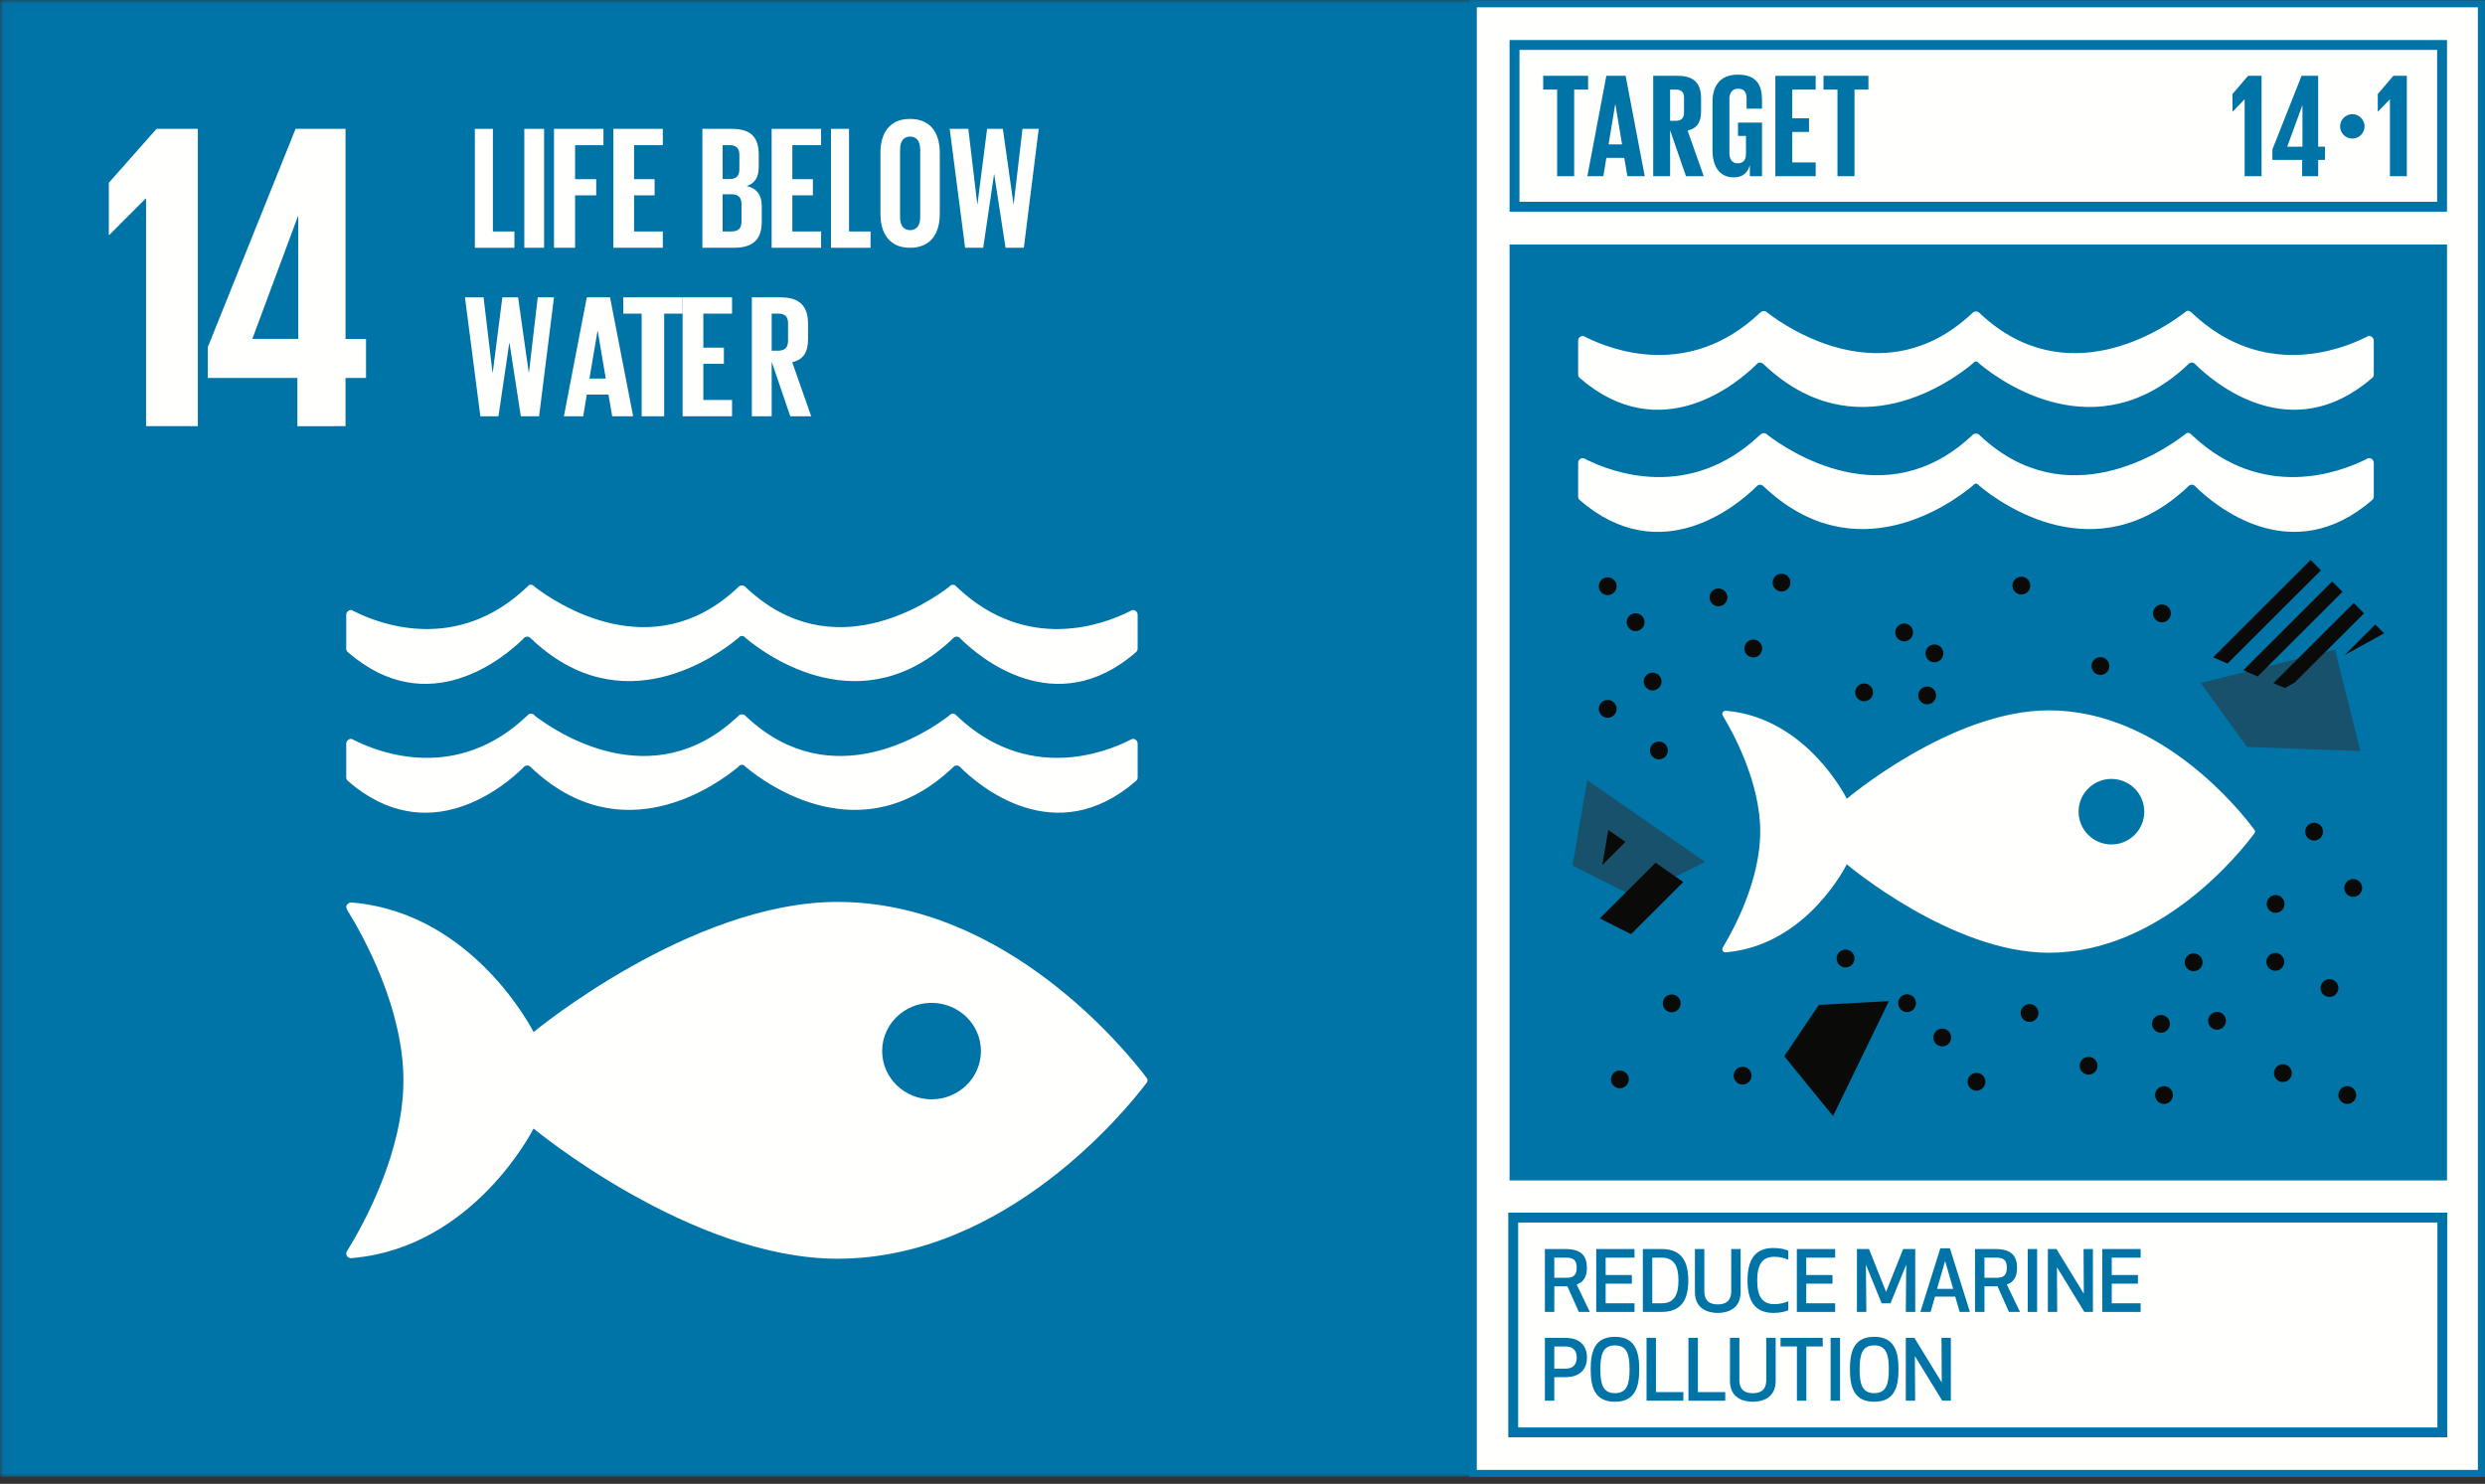 <svg height="209" viewBox="0 0 350 209" width="350" xmlns="http://www.w3.org/2000/svg" xmlns:xlink="http://www.w3.org/1999/xlink"><rect x="0" y="0" width="350" height="209" fill="#333333" stroke="none"/><mask id="a" fill="#fff"><path d="m.012.008h208.109v207.992h-208.109z" fill="#fff" fill-rule="evenodd"/></mask><g fill="none" fill-rule="evenodd"><path d="m.012 208h208.109v-207.992h-208.109z" fill="#0073a7" mask="url(#a)"/><g fill="#fffffe"><path d="m27.867 18.148v41.879h-7.294v-32.057h-.064l-5.116 5.126h-.066v-7.35l6.717-7.598z"/><path d="m73.847 34.899h2.787v-16.752h-2.787z"/><path d="m78.027 34.899h2.974v-7.389h2.974v-2.272h-2.974v-4.793h3.992v-2.297h-6.967z"/><path d="m93.353 20.445v-2.297h-6.967v16.752h6.967v-2.297h-4.047v-5.092h2.894v-2.272h-2.894v-4.793z"/><path d="m104.435 31.242c0 .889-.454 1.358-1.402 1.358h-1.253v-5.236h1.228c1.001 0 1.427.468 1.427 1.359zm-2.654-10.797h.977c.952 0 1.378.447 1.378 1.36v2.05c0 .891-.426 1.36-1.354 1.36h-1.001zm5.507 8.548c0-1.53-.7-2.47-2.126-2.792 1.175-.37 1.703-1.259 1.703-2.666v-1.707c0-2.368-.952-3.681-3.805-3.681h-4.132v16.752h4.43c2.855 0 3.93-1.31 3.93-3.683z"/><path d="m108.68 34.899h6.967v-2.297h-4.049v-5.092h2.894v-2.272h-2.894v-4.793h4.049v-2.297h-6.967z"/><path d="m117.04 18.148v16.752h5.573v-2.297h-3.032v-14.455z"/><path d="m129.606 21.065v9.521c0 1.071-.437 1.829-1.432 1.829-.966 0-1.405-.758-1.405-1.829v-9.521c0-1.071.439-1.829 1.405-1.829.995 0 1.432.758 1.432 1.829m-5.6.472v8.577c0 2.749 1.262 4.786 4.167 4.786 2.934 0 4.193-2.037 4.193-4.786v-8.577c0-2.771-1.259-4.786-4.193-4.786-2.906 0-4.167 2.014-4.167 4.786"/><path d="m137.67 28.772h-.023l-1.264-10.625h-2.623l2.17 16.752h2.55l1.527-10.354h.023l1.598 10.354h2.576l2.096-16.752h-2.287l-1.242 10.625h-.022l-1.501-10.625h-2.218z"/><path d="m67.657 58.631h2.549l1.527-10.352h.023l1.599 10.352h2.574l2.098-16.752h-2.29l-1.239 10.626h-.024l-1.5-10.626h-2.218l-1.359 10.626h-.024l-1.264-10.626h-2.623z"/><path d="m84.157 46.599h.028l1.135 6.719h-2.296zm-4.737 12.032h2.723l.503-3.061h3.053l.527 3.061h2.949l-3.252-16.752h-3.276z"/><path d="m93.546 58.631v-14.454h2.594v-2.298h-8.36v2.298h2.593v14.454z"/><path d="m103.107 44.177v-2.298h-6.967v16.752h6.967v-2.298h-4.047v-5.09h2.895v-2.275h-2.895v-4.791z"/><path d="m110.992 48.006c0 .889-.416 1.384-1.371 1.384h-.933v-5.215h.933c.955 0 1.371.444 1.371 1.358zm2.819-.224v-2.149c0-2.348-1.03-3.754-3.849-3.754h-4.07v16.752h2.794v-7.683l2.622 7.683h2.944l-2.671-7.612c1.592-.369 2.229-1.433 2.229-3.237z"/><path d="m35.539 47.735 6.406-17.234h.063v17.234zm13.126 12.292v-6.794h2.888v-5.498h-2.888v-29.588h-7.034l-12.371 30.761v4.325h12.622v6.794z"/><path d="m131.199 154.838c-3.84 0-6.951-3.046-6.951-6.796 0-3.751 3.112-6.789 6.951-6.789 3.848 0 6.959 3.038 6.959 6.789 0 3.75-3.11 6.796-6.959 6.796m30.189-3.166c-2.63-3.472-19.617-24.638-43.431-24.638-20.68 0-42.804 18.332-42.804 18.332s-8.311-16.624-25.31-18.221c-.1 0-.207-.022-.32-.022h-.105c-.355.019-.687.356-.649.657.048.291.266.608.266.608 2.191 3.556 7.783 13.671 7.783 23.776 0 10.138-5.625 20.28-7.796 23.818l-.147.226c-.063.106-.107.213-.107.35 0 .351.279.624.628.655l.184-.015c.057 0 .118 0 .179-.016 17.052-1.553 25.393-18.228 25.393-18.228s22.123 18.334 42.804 18.334c23.815 0 40.801-21.167 43.431-24.632.072-.095.131-.177.183-.239.03-.081.056-.157.056-.255 0-.091-.025-.183-.056-.253-.052-.071-.11-.152-.183-.239"/><path d="m49.575 85.947c-.052-.011-.087-.029-.13-.029-.374 0-.679.307-.679.689v4.727c0 .198.074.372.198.49 11.415 9.962 22.223.628 24.725-1.839.052-.074.105-.147.179-.192.112-.072.234-.123.374-.123.176 0 .343.068.46.183.009.013.023.024.033.029 12.895 12.36 26.415 2.349 29.228 0l.277-.254c.079-.037.165-.051.257-.051.096 0 .191.014.268.051l.278.254c2.811 2.349 16.332 12.36 29.225 0 .002-.006.019-.016.025-.029.121-.114.279-.183.458-.183.14 0 .27.051.374.123.078.046.132.118.19.192 2.499 2.467 13.296 11.801 24.721 1.839.118-.118.197-.292.197-.49v-4.727c0-.382-.296-.689-.67-.689-.049 0-.094.018-.146.029-.106.061-.215.118-.342.178-3.51 1.767-14.399 5.968-24.283-3.425-.093-.087-.19-.174-.287-.276-.091-.038-.178-.062-.288-.062-.069 0-.143.02-.204.032-.147.059-.265.154-.344.268-2.946 2.256-16.467 11.449-28.508.168l-.176-.173c-.126-.112-.297-.204-.488-.204-.178 0-.354.092-.471.204l-.188.173c-12.035 11.282-25.57 2.088-28.511-.168-.077-.114-.19-.209-.335-.268-.069-.012-.139-.032-.215-.032-.096 0-.191.025-.283.062-.088.101-.193.188-.289.276-9.883 9.393-20.768 5.192-24.281 3.425-.123-.061-.241-.118-.348-.178"/><path d="m73.689 108.131c.054-.077.105-.134.18-.188.111-.07.234-.128.373-.128.176 0 .344.072.462.19.006.011.02.021.03.029 12.89 12.34 26.414 2.338 29.228 0l.276-.264c.079-.032.165-.043.255-.043.098 0 .191.011.272.043l.276.264c2.811 2.338 16.33 12.34 29.226 0 .002-.008.014-.018.024-.029.121-.118.278-.19.457-.19.143 0 .271.058.374.128.081.054.134.111.191.188 2.498 2.469 13.294 11.804 24.72 1.835.12-.122.2-.282.2-.479v-4.739c0-.377-.302-.678-.673-.678-.049 0-.094.019-.146.028-.106.051-.217.111-.342.172-3.508 1.768-14.401 5.958-24.283-3.42-.092-.089-.189-.177-.286-.273-.092-.051-.179-.068-.29-.068-.069 0-.142.016-.204.051-.149.037-.265.131-.344.254-2.944 2.252-16.466 11.447-28.508.166l-.176-.177c-.125-.121-.297-.19-.489-.19-.176 0-.352.069-.471.19l-.186.177c-12.034 11.28-25.569 2.085-28.51-.166-.077-.123-.191-.217-.334-.254-.069-.035-.142-.051-.217-.051-.097 0-.19.016-.281.068-.093.095-.193.184-.293.273-9.882 9.378-20.766 5.188-24.279 3.42-.123-.061-.239-.121-.346-.172-.053-.009-.087-.028-.13-.028-.375 0-.68.301-.68.678v4.739c0 .197.074.357.196.479 11.416 9.97 22.225.634 24.725-1.835"/><path d="m66.88 18.148v16.752h5.573v-2.297h-3.031v-14.455z"/></g><g transform="translate(208 1)"><path d="m-.498 206.533v-207h141.995v207z" fill="#fffffe" stroke="#0073a7" stroke-width=".995"/><path d="m10.915 178.975h1.751c1.231 0 1.396-.696 1.396-1.418 0-.732-.166-1.418-1.396-1.418h-1.751zm0 4.808h-1.325v-8.859h2.886c2.297 0 3.029 1.027 3.029 2.634 0 1.147-.355 1.985-1.442 2.363l1.857 3.862h-1.549l-1.609-3.603h-1.846z" fill="#0073a7"/><path d="m21.836 179.802h-3.69v2.764h4.069v1.216h-5.394v-8.859h5.394v1.216h-4.069v2.446h3.69z" fill="#0073a7"/><path d="m24.712 182.566h1.349c1.775 0 2.343-1.288 2.343-3.213s-.568-3.213-2.343-3.213h-1.349zm-1.325 1.216v-8.859h2.639c2.946 0 3.761 1.914 3.761 4.429 0 2.516-.816 4.429-3.761 4.429z" fill="#0073a7"/><path d="m30.723 180.994v-6.071h1.325v5.953c0 1.665 1.16 1.843 1.893 1.843.734 0 1.893-.178 1.893-1.843v-5.953h1.325v6.071c0 2.481-2.012 2.931-3.219 2.931-1.207 0-3.219-.45-3.219-2.931" fill="#0073a7"/><path d="m41.788 174.78c1.054 0 1.658.202 2.083.379v1.263c-.674-.271-1.194-.402-1.999-.402-1.693 0-2.378 1.147-2.378 3.331 0 2.186.685 3.331 2.378 3.331.805 0 1.325-.131 1.999-.402v1.263c-.425.178-1.029.379-2.083.379-2.627 0-3.656-1.666-3.656-4.573 0-2.905 1.029-4.573 3.656-4.573" fill="#0073a7"/><path d="m50.094 179.802h-3.692v2.764h4.07v1.216h-5.396v-8.859h5.396v1.216h-4.07v2.446h3.692z" fill="#0073a7"/><path d="m58.27 182.566h-1.253l-2.213-5.445.06 6.662h-1.325v-8.859h1.703l2.403 6.036 2.401-6.036h1.704v8.859h-1.325l.06-6.662z" fill="#0073a7"/><path d="m65.961 176.612-1.136 3.922h2.273zm1.42 5.009h-2.838l-.628 2.161h-1.442l2.815-8.965h1.349l2.815 8.965h-1.442z" fill="#0073a7"/><path d="m71.5 178.975h1.751c1.229 0 1.396-.696 1.396-1.418 0-.732-.167-1.418-1.396-1.418h-1.751zm0 4.808h-1.325v-8.859h2.886c2.296 0 3.029 1.027 3.029 2.634 0 1.147-.355 1.985-1.442 2.363l1.857 3.862h-1.551l-1.609-3.603h-1.845z" fill="#0073a7"/><path d="m77.594 183.782h1.325v-8.859h-1.325z" fill="#0073a7"/><path d="m85.567 183.782-3.856-6.296.035 6.296h-1.313v-8.859h1.207l3.857 6.296-.036-6.296h1.314v8.859z" fill="#0073a7"/><path d="m93.117 179.802h-3.69v2.764h4.07v1.216h-5.396v-8.859h5.396v1.216h-4.07v2.446h3.69z" fill="#0073a7"/><path d="m10.915 191.767h1.586c1.325 0 1.573-.896 1.573-1.559 0-.662-.248-1.559-1.573-1.559h-1.586zm0 4.524h-1.325v-8.859h2.851c2.284 0 3.077 1.323 3.077 2.776 0 1.454-.792 2.764-3.077 2.764h-1.526z" fill="#0073a7"/><path d="m17.4 191.862c0 2.103.377 3.366 2.058 3.366s2.059-1.263 2.059-3.366-.379-3.366-2.059-3.366-2.058 1.263-2.058 3.366zm-1.361 0c0-2.503.568-4.573 3.419-4.573 2.852 0 3.419 2.07 3.419 4.573 0 2.505-.567 4.573-3.419 4.573-2.851 0-3.419-2.068-3.419-4.573z" fill="#0073a7"/><path d="m25.233 195.075h3.857v1.216h-5.183v-8.859h1.325z" fill="#0073a7"/><path d="m31.138 195.075h3.856v1.216h-5.181v-8.859h1.325z" fill="#0073a7"/><path d="m35.658 193.503v-6.071h1.325v5.953c0 1.665 1.16 1.843 1.893 1.843s1.893-.178 1.893-1.843v-5.953h1.325v6.071c0 2.481-2.012 2.931-3.219 2.931-1.207 0-3.219-.45-3.219-2.931" fill="#0073a7"/><path d="m46.414 188.648v7.643h-1.325v-7.643h-2.307v-1.216h5.94v1.216z" fill="#0073a7"/><path d="m49.833 196.291h1.325v-8.859h-1.325z" fill="#0073a7"/><path d="m53.916 191.862c0 2.103.379 3.366 2.059 3.366s2.058-1.263 2.058-3.366-.377-3.366-2.058-3.366-2.059 1.263-2.059 3.366zm-1.361 0c0-2.503.569-4.573 3.42-4.573s3.419 2.07 3.419 4.573c0 2.505-.568 4.573-3.419 4.573s-3.42-2.068-3.42-4.573z" fill="#0073a7"/><path d="m65.558 196.291-3.856-6.296.035 6.296h-1.313v-8.859h1.207l3.856 6.296-.035-6.296h1.313v8.859z" fill="#0073a7"/><path d="m4.616 165.262h132.035v-131.824h-132.035z" fill="#0073a7"/><path d="m6.008 27.422h129.251v-21.393h-129.251zm-1.392 1.391h132.035v-24.172h-132.035z" fill="#0073a7"/><path d="m9.351 9.68h6.327v1.939h-1.963v12.196h-2.401v-12.196h-1.963z" fill="#0073a7"/><path d="m18.559 19.333h1.9l-.941-5.671h-.019zm-2.985 4.482 2.671-14.135h2.715l2.694 14.135h-2.443l-.439-2.585h-2.527l-.418 2.585z" fill="#0073a7"/><path d="m27.225 11.619v4.399h.793c.814 0 1.169-.417 1.169-1.167v-2.085c0-.771-.355-1.147-1.169-1.147zm0 5.712v6.484h-2.38v-14.135h3.466c2.401 0 3.277 1.188 3.277 3.169v1.814c0 1.522-.542 2.418-1.9 2.731l2.277 6.421h-2.507z" fill="#0073a7"/><path d="m36.789 16.268h3.381v7.547h-1.711v-1.543c-.315 1.063-.981 1.71-2.277 1.71-2.045 0-2.985-1.626-2.985-3.815v-6.838c0-2.21 1.064-3.815 3.569-3.815 2.632 0 3.404 1.459 3.404 3.544v1.251h-2.17v-1.439c0-.876-.334-1.376-1.192-1.376-.856 0-1.231.605-1.231 1.459v7.589c0 .855.355 1.459 1.169 1.459.771 0 1.168-.438 1.168-1.355v-2.502h-1.126z" fill="#0073a7"/><path d="m42.049 9.68h5.68v1.939h-3.299v4.044h2.36v1.918h-2.36v4.295h3.299v1.939h-5.68z" fill="#0073a7"/><path d="m48.834 9.68h6.327v1.939h-1.963v12.196h-2.401v-12.196h-1.963z" fill="#0073a7"/><path d="m110.528 9.68v14.135h-2.38v-10.82h-.022l-1.669 1.73h-.022v-2.481l2.194-2.564z" fill="#0073a7"/><path d="m114.14 19.666h2.151v-5.817h-.022zm-2.088.396 4.112-10.382h2.34v9.986h.959v1.855h-.959v2.293h-2.257v-2.293h-4.196z" fill="#0073a7"/><path d="m123.326 15.08c.919 0 1.712.792 1.712 1.711 0 .958-.793 1.729-1.712 1.729-.961 0-1.733-.771-1.733-1.729 0-.919.773-1.711 1.733-1.711" fill="#0073a7"/><path d="m130.99 9.68v14.135h-2.38v-10.82h-.021l-1.671 1.73h-.021v-2.481l2.193-2.564z" fill="#0073a7"/><path d="m5.827 200.058h129.47v-28.867h-129.47zm-1.392 1.39h132.254v-31.647h-132.254z" fill="#0073a7"/><path d="m124.436 104.79-15.959-.584-6.504-9.009 18.898-4.701z" fill="#18516b"/><path d="m22.234 125.301-8.748-4.385 2.071-12.025 16.61 11.514z" fill="#18516b"/><g fill="#0a0b09"><path d="m54.983 95.343c.649.238.984.959.745 1.603-.235.655-.951.987-1.605.753-.654-.235-.99-.956-.75-1.611.235-.646.956-.983 1.611-.745"/><path d="m60.621 86.894c.65.238.986.96.748 1.607-.238.65-.952.987-1.606.753-.654-.239-.988-.956-.75-1.609.235-.648.958-.988 1.609-.751"/><path d="m87.127 91.772c.571-.386 1.353-.24 1.739.327.397.573.253 1.347-.319 1.744-.571.392-1.353.247-1.747-.327-.391-.566-.246-1.35.327-1.744"/><path d="m75.984 80.446c.572-.389 1.353-.243 1.742.325.394.57.255 1.347-.317 1.741-.574.395-1.355.249-1.748-.324-.391-.567-.249-1.351.324-1.743"/><path d="m39.372 89.161c.65.238.984.96.746 1.604-.238.652-.951.988-1.605.753-.654-.235-.99-.956-.752-1.609.237-.646.959-.984 1.611-.748"/><path d="m43.352 79.878c.649.239.984.96.745 1.603-.237.655-.949.988-1.605.753-.654-.233-.99-.955-.75-1.609.235-.645.958-.984 1.611-.746"/><path d="m25.197 93.818c.649.236.986.958.746 1.601-.237.653-.951.988-1.605.753-.654-.235-.99-.955-.752-1.609.235-.646.958-.984 1.611-.745"/><path d="m26.081 103.521c.65.239.984.96.746 1.604-.237.653-.951.988-1.605.752-.654-.235-.99-.956-.75-1.607.235-.649.956-.987 1.609-.749"/><path d="m18.87 97.662c.65.239.986.959.746 1.603-.237.653-.951.988-1.604.753-.656-.235-.991-.956-.753-1.608.235-.648.958-.985 1.611-.748"/><path d="m18.87 80.392c.65.24.986.96.746 1.604-.237.653-.951.988-1.604.753-.656-.236-.991-.956-.753-1.611.235-.646.958-.984 1.611-.746"/><path d="m22.8 85.454c.649.238.984.959.746 1.604-.237.652-.951.987-1.605.752-.654-.236-.99-.956-.752-1.609.235-.648.958-.985 1.611-.746"/><path d="m34.469 81.963c.65.238.986.959.746 1.604-.237.652-.951.988-1.604.753-.656-.235-.991-.956-.752-1.609.235-.646.956-.985 1.609-.748"/><path d="m96.793 142.03c.65.239.986.958.746 1.604-.237.652-.949.987-1.604.752-.654-.235-.99-.956-.752-1.609.235-.646.956-.984 1.609-.746"/><path d="m61.035 139.116c.65.236.986.958.746 1.603-.238.652-.952.987-1.605.753-.654-.235-.99-.958-.752-1.611.235-.646.958-.984 1.611-.745"/><path d="m64.887 89.85c.649.239.983.958.745 1.604-.235.65-.952.988-1.605.753-.654-.238-.99-.956-.752-1.608.235-.648.958-.987 1.612-.749"/><path d="m63.862 95.767c.65.239.986.959.748 1.607-.237.65-.951.987-1.605.753-.654-.238-.991-.955-.752-1.611.235-.646.958-.987 1.609-.749"/><path d="m112.941 125.14c.649.236.983.958.746 1.601-.237.653-.952.987-1.606.753-.654-.235-.99-.955-.75-1.609.235-.648.958-.984 1.611-.745"/><path d="m118.364 114.963c.65.238.986.959.746 1.604-.237.652-.951.987-1.605.752s-.99-.956-.75-1.609c.235-.646.956-.984 1.609-.746"/><path d="m101.391 133.364c.65.239.986.959.748 1.603-.239.653-.952.988-1.605.753-.654-.235-.99-.956-.752-1.608.235-.648.958-.985 1.609-.748"/><path d="m123.036 152.059c.649.238.984.959.746 1.605-.237.65-.952.988-1.606.753-.654-.238-.99-.955-.75-1.608.235-.648.958-.988 1.611-.751"/><path d="m96.931 84.216c.65.239.986.959.746 1.607-.237.65-.949.99-1.604.753-.654-.238-.99-.956-.752-1.609.235-.646.958-.988 1.609-.751"/><path d="m104.693 141.602c.65.24.984.96.746 1.605-.237.65-.951.987-1.606.752-.653-.233-.988-.956-.75-1.609.237-.645.958-.985 1.611-.748"/><path d="m78.285 140.499c.65.24.984.962.746 1.608-.237.65-.951.987-1.605.753-.654-.239-.988-.956-.75-1.611.235-.646.958-.988 1.609-.751"/><path d="m97.223 152.059c.65.239.986.959.746 1.605-.237.65-.951.99-1.605.753-.654-.239-.99-.955-.75-1.608.235-.648.958-.99 1.609-.751"/><path d="m120.524 136.99c.65.238.986.959.746 1.605-.237.652-.951.987-1.605.755-.654-.24-.99-.956-.75-1.611.235-.648.956-.988 1.609-.749"/><path d="m123.869 122.884c.65.239.984.958.748 1.605-.238.652-.951.99-1.606.755-.654-.239-.988-.958-.75-1.609.235-.648.958-.988 1.609-.751"/><path d="m112.901 133.3c.65.236.984.958.746 1.601-.237.653-.951.988-1.605.755-.654-.236-.99-.956-.752-1.611.237-.646.958-.984 1.611-.745"/><path d="m70.814 150.185c.65.238.984.959.746 1.605-.238.65-.951.988-1.605.753-.656-.238-.99-.956-.752-1.609.235-.648.958-.987 1.611-.749"/><path d="m86.602 147.932c.65.238.986.959.746 1.605-.237.65-.951.988-1.605.753-.654-.238-.99-.955-.752-1.609.237-.646.958-.987 1.611-.749"/><path d="m20.578 149.853c.651.238.986.959.748 1.605-.238.65-.951.99-1.605.753-.654-.238-.99-.955-.75-1.608.235-.646.956-.988 1.608-.751"/><path d="m52.37 132.825c.649.239.984.959.746 1.607-.238.65-.952.988-1.606.753-.654-.239-.988-.956-.752-1.609.237-.648.958-.987 1.612-.751"/><path d="m27.889 139.143c.647.239.983.958.743 1.607-.234.65-.951.988-1.604.752-.656-.236-.991-.956-.752-1.609.235-.645.958-.987 1.612-.749"/><path d="m65.986 143.95c.649.239.984.96.746 1.603-.237.655-.952.99-1.606.753-.654-.235-.988-.955-.75-1.607.235-.649.958-.987 1.611-.749"/><path d="m113.967 148.973c.65.239.984.959.746 1.603-.237.653-.951.987-1.605.752-.654-.235-.99-.955-.752-1.608.235-.648.958-.985 1.611-.746"/><path d="m37.869 149.322c.649.239.984.958.746 1.607-.237.649-.951.988-1.606.752-.654-.238-.988-.956-.75-1.609.235-.645.958-.987 1.611-.749"/><path d="m43.305 147.761 6.869 8.435 7.868-16.19-9.862.53z"/><path d="m117.437 77.874-13.736 13.714 2.037.87 13.154-13.131z"/><path d="m120.471 80.901-12.523 12.505 2.038.87 11.939-11.921z"/><path d="m123.507 83.933-11.307 11.288 1.602.685 1.377-.755 9.782-9.765z"/><path d="m126.541 86.965-4.3 4.295 5.543-3.056z"/><path d="m18.522 115.903-.849 4.935 3.262-3.259z"/><path d="m25.177 120.517-7.857 7.843 4.405 2.213 7.359-7.347z"/></g><path d="m89.382 117.941c-2.554 0-4.623-2.071-4.623-4.617 0-2.546 2.069-4.613 4.623-4.613 2.56 0 4.629 2.067 4.629 4.613 0 2.546-2.069 4.617-4.629 4.617m20.074-2.153c-1.746-2.359-13.042-16.738-28.88-16.738-13.751 0-28.464 12.456-28.464 12.456s-5.527-11.294-16.829-12.379l-.212-.015h-.071c-.237.015-.457.242-.432.443.032.202.178.417.178.417 1.456 2.416 5.174 9.288 5.174 16.152 0 6.885-3.742 13.776-5.184 16.181l-.099.153-.07.238c0 .239.187.425.415.446l.125-.013.12-.008c11.337-1.056 16.883-12.384 16.883-12.384s14.713 12.455 28.464 12.455c15.838 0 27.135-14.379 28.88-16.73l.123-.165.038-.172-.038-.174z" fill="#fffffe"/><path d="m125.651 46.32-.145.031-.338.174c-3.53 1.762-14.482 5.956-24.419-3.423-.09-.09-.355-.341-.576-.336-.181.003-.361.163-.548.307-2.946 2.271-16.559 11.434-28.658.167l-.182-.178c-.129-.128-.297-.193-.489-.193-.184 0-.355.065-.476.193l-.188.178c-12.096 11.268-25.713 2.095-28.66-.167-.167-.128-.259-.277-.557-.267-.274.008-.473.206-.579.296-9.931 9.379-20.876 5.186-24.407 3.423l-.349-.174-.125-.031c-.377 0-.682.302-.682.68v4.739c0 .19.075.356.194.473 11.478 9.969 22.358.649 24.859-1.826.125-.125.173-.174.251-.225.113-.071.166-.089.308-.095.269-.01.484.213.484.213 12.967 12.342 26.565 2.342 29.387.004l.283-.259c.063-.049.128-.108.258-.11.16-.003.188.053.273.11l.283.259c2.82 2.338 16.414 12.338 29.376 0l.026-.029c.125-.118.281-.188.459-.188.142 0 .271.058.377.129l.185.19c2.517 2.464 13.368 11.796 24.86 1.826.118-.117.202-.282.202-.473v-4.739c0-.378-.309-.68-.684-.68" fill="#fffffe"/><path d="m125.651 63.519-.145.031-.338.174c-3.53 1.762-14.482 5.956-24.419-3.423-.09-.09-.355-.341-.576-.336-.181.003-.361.163-.548.307-2.946 2.271-16.559 11.434-28.658.167l-.182-.178c-.129-.128-.297-.193-.489-.193-.184 0-.355.065-.476.193l-.188.178c-12.096 11.268-25.713 2.095-28.66-.167-.167-.128-.259-.277-.557-.267-.274.008-.473.206-.579.296-9.931 9.379-20.876 5.186-24.407 3.423l-.349-.174-.125-.031c-.377 0-.682.302-.682.68v4.739c0 .19.075.356.194.473 11.478 9.969 22.358.649 24.859-1.826.125-.125.173-.174.251-.225.113-.071.166-.089.308-.095.269-.01.484.213.484.213 12.967 12.342 26.565 2.342 29.387.004l.283-.259c.063-.049.128-.108.258-.11.16-.003.188.053.273.11l.283.259c2.82 2.338 16.414 12.338 29.376 0l.026-.029c.125-.118.281-.188.459-.188.142 0 .271.058.377.129l.185.19c2.517 2.464 13.368 11.796 24.86 1.826.118-.117.202-.282.202-.473v-4.739c0-.378-.309-.68-.684-.68" fill="#fffffe"/></g></g></svg>